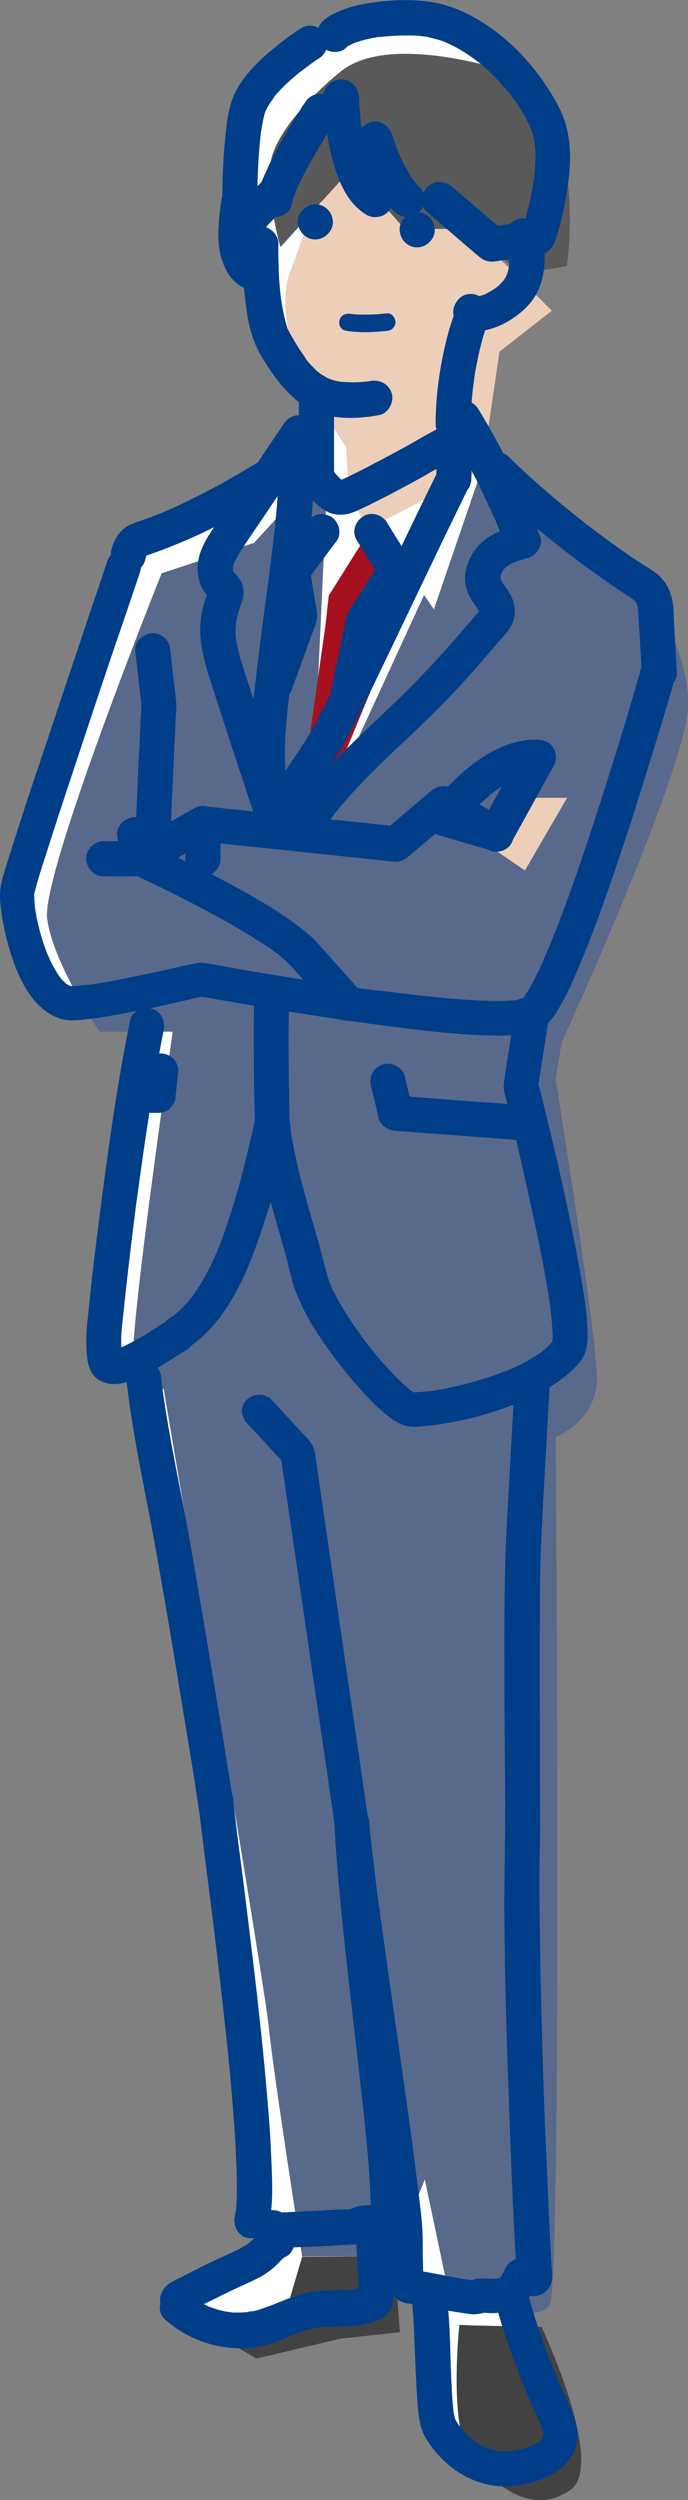 <svg version="1.1" id="_レイヤー_7" xmlns="http://www.w3.org/2000/svg" x="0" y="0" viewBox="0 0 235 853" xml:space="preserve"><rect x="0" y="0" width="235" height="853" fill="#808080" stroke="none"/><style>.st0{fill:#fff}.st1{fill:#edceb9}.st6{fill:#003e89}</style><path class="st0" d="M181.7 345.7S226.2 249.3 225 229c-1.1-20.3-13.1-34.7-13.1-34.7L178.4 168l-23.8-17.7 5.9-40.3 17.9-14L153 70.7l14.9 12.7 15.7-2.6s7.6-49.5-19.1-66c0 0-41.9-14.5-58.7 0 0 0-23.4 18.5-23.7 32.8-.3 14.2 3.6 26.7 3.6 26.7l14.5-15.9-5.9 9.8s-2 6.2-5.4 15.3c-3.5 9.1-.7 28.9 9.3 44l10 15.1 1.2 18.9-4.1-4.5-4.8 29.7 9.4-5.2-7.4 11.8-1.2 9.9-2.5 17.5 3.4-73.1-25.3 27.7-31.6 10.4S4.2 288.1 6.2 303.5c2 15.4 17.9 38.6 17.9 38.6h25S34.2 444.6 35.6 455.2C37 465.8 46 464 46 464s33.8 198.1 35.9 217.7S93.2 760 93.2 760l-4.4 14.9-28 10 16.8 9.9 28.7-6.8 20.3-2.2-2-26 10.5-26.1 8.7 41.3s29.8 8.9 34 1.5 2-296.1 2-296.1 14-5.5 14.1-19.8-14.1-102.2-14.1-102.2l1.9-12.7zm-84.2-71.5v-2.1l32.1-77.7-6-11.7 4.5.5 6.8 9.9-37.4 81.1z"/><path class="st0" d="M151.4 783.5l-4.5-.2s-4 37.3 4.6 46.2 20.2 19 33.2 10.2c12.5-8.4-9.7-55.7-9.7-55.7l-23.6-.5z"/><path class="st1" d="M125.5 43.1l-21.2 35s-2 6.2-5.4 15.3c-3.5 9.1-.7 28.9 9.3 44l10 15.1 1.4 22.2s4.6 6.1 7.5 5.1 37.6-19.5 37.6-19.5l5.9-40.3 17.9-14-63-62.9z"/><path d="M174.6 24.8s-41.9-14.5-58.7 0c0 0-23.4 18.5-23.7 32.8-.3 14.2 3.6 26.7 3.6 26.7L120 57.6l18.2 20.5H160l17.9 15.3 15.7-2.6s7.7-49.5-19-66z" fill="#595959"/><path d="M112.1 157.5l-25.3 27.7-31.6 10.4S14.1 298 16.1 313.4C18.1 328.8 34 352 34 352h25S44.1 454.5 45.5 465.1s10.4 8.8 10.4 8.8S89.7 672 91.8 691.6s11.4 78.3 11.4 78.3l31.4-.2 10.5-26.1 8.7 41.3s29.8 8.9 34 1.5 2-296.1 2-296.1 14-5.5 14.1-19.8-14.1-102.2-14.1-102.2l2-12.6s44.4-96.4 43.3-116.7-13.1-34.7-13.1-34.7L188.3 178l-23.8-17.7-57 123.8.6-40.6 4-86z" fill="#58698c"/><path class="st0" d="M115.1 166.8l11.9 13 37.5-19.5-16.3 47.6-10.1-14.8-18.1-1.9-9.7 5.4z"/><path fill="#a5111f" d="M127 179.8l12.6 24.5-35.8 86.7 2.3-42 5.1-35.9 1.1-9.9z"/><path class="st1" d="M180.1 272.2l-16.3 14.2 15.5 10.6 14.4-24.8h-5.4"/><path d="M103.2 770l31.4-.3 2 26-20.3 2.2-28.7 6.8-16.8-9.8 28-10zm53.7 23.2s-4 37.3 4.6 46.2 20.2 19 33.2 10.2c12.5-8.4-9.7-55.7-9.7-55.7l-23.6-.5" fill="#424242"/><path class="st6" d="M150.8 145.7c-4.3 2-8.4 4.6-12.6 6.9s-8.6 4.6-13 6.9c-2.1 1.1-4.3 2.2-6.4 3.2-.5.2-1 .5-1.5.7-.3.1-.6.3-.8.4-.6.3-.5.2.2-.1-.3.1-.6.2-.8.2.9-.1 1.1-.1.5-.1 1 .2 1.2.2.6.1-.5-.1-.4-.1.1.1 1 .5-.4-.3-.5-.4-.5-.4-.4-.3.3.3-.2-.2-.4-.3-.6-.5l-1.1-1.1c-.1-.2-1.2-1.2-.5-.6.3.4.3.4 0 0-.2-.3-.4-.5-.6-.8-.4-.5-.8-1-1.1-1.6-.8-1-1.5-2.1-2.3-3.1-1-1.3-2-2.3-3.6-2.8-1.4-.4-3.3-.2-4.6.6-2.5 1.6-4.1 5.5-2.1 8.2 1.2 1.7 2.5 3.4 3.7 5s2.4 3.4 4 4.8c1.7 1.5 3.7 2.9 6 3.4 3.1.6 5.7-.1 8.4-1.4 7.5-3.5 14.8-7.4 22-11.4 4.1-2.3 8.1-4.8 12.4-6.8 2.9-1.3 3.8-5.6 2.1-8.2-1.9-2.7-5.1-3.4-8.2-1.9z"/><path class="st6" d="M148.6 150.4c.4 4.3.6 8.6.4 13-.1 3.1 2.8 6.1 6 6 3.4-.1 5.9-2.6 6-6 .2-4.3 0-8.7-.4-13-.2-1.6-.6-3-1.8-4.2-1-1-2.7-1.8-4.2-1.8s-3.1.6-4.2 1.8c-1.1 1-2 2.6-1.8 4.2zm-50.3 1.4c-.6 3-1.1 6-1.6 8.9-.2.8-.3 1.6-.1 2.4 0 .8.3 1.5.7 2.2.7 1.2 2.1 2.4 3.6 2.8 1.5.4 3.2.3 4.6-.6 1.2-.8 2.5-2.1 2.8-3.6.6-3 1.1-6 1.6-8.9.2-.8.3-1.6.1-2.4 0-.8-.3-1.5-.7-2.2-.7-1.2-2.1-2.4-3.6-2.8-1.5-.4-3.2-.3-4.6.6-1.3.9-2.6 2.1-2.8 3.6z"/><path class="st6" d="M152.8 145.8c4 6.6 7.7 13.4 11.1 20.3 1.7 3.5 3.3 7 4.9 10.5.2.4.4.9.6 1.3.5 1.2-.4-1 .1.3.4.9.7 1.7 1.1 2.6.8 1.9 1.5 3.8 2.2 5.6l4.2-7.4c-4.8 1.5-9.9 3.2-13.5 7.1s-5.7 9.7-4.1 15c.7 2.3 2 4.1 3.3 6 .5.7.8 1.6 1.4 2.2-.1-.1-.4-1.4-.2-.5 0 .1.1.5.1.6 0 0-.2-1.4-.1-.8s.5-1.4.1-.4c.8-1.8-.7 1 .3-.4-.3.5-.8.9-1.2 1.4-.8 1-1.7 1.9-2.5 2.9-1.7 1.9-3.3 3.9-5 5.8-6.3 7.2-12.8 14.1-19.7 20.8-6.4 6.2-13 12.2-19.3 18.6-7.3 7.4-14 15.4-19.4 24.3l10.9 4.6c.2-.8.5-1.5.7-2.2.9-3-1.1-6.7-4.2-7.4-3.3-.7-6.3 1-7.4 4.2-.2.8-.5 1.5-.7 2.2-.9 2.8.8 5.9 3.5 7s5.9.1 7.5-2.5c1.1-1.9 2.3-3.7 3.6-5.5.6-.9 1.2-1.7 1.9-2.6.3-.4.7-.9 1-1.3-.1.1-.8 1-.2.2.2-.2.4-.4.5-.7 2.7-3.4 5.6-6.6 8.6-9.8 6-6.4 12.5-12.3 18.9-18.4 6.7-6.4 13.2-12.9 19.3-19.8l9.9-11.4c1.9-2.2 4-4.4 4.6-7.3s0-6-1.6-8.6c-.5-.9-1.1-1.7-1.7-2.5-.3-.4-.6-.9-.9-1.4-.1-.2-.2-.4-.4-.6-.4-.7.1.2.2.5 0-.2-.2-.5-.2-.7 0-.1-.3-1.3-.1-.3.2 1.2.1-.9.1-1 .1.1-.3 1.5-.1.5.1-.3.1-.6.2-.9.1-.2.2-.4.2-.5-.1 1.1-.4.9-.1.2.1-.2.9-1.3.9-1.4 0 .1-1 1.1-.3.4.2-.2.4-.4.6-.7.1-.1.3-.2.4-.4 1-1-1 .7.1-.1.5-.3.9-.6 1.4-.9.5-.3 1.1-.6 1.7-.8.6-.3-.4.2-.5.2.3 0 .9-.3 1.2-.4 1.2-.4 2.4-.8 3.6-1.1 2.9-.9 5.4-4.3 4.2-7.4-5.7-15.1-12.7-29.7-21.1-43.4-1.6-2.7-5.4-3.9-8.2-2.1s-4.2 5.4-2.4 8.3z"/><path class="st6" d="M149.8 160.3c-7.7 15.6-15.2 31.3-22.7 47-3.8 8-7.6 16-11.5 23.9s-7.4 15.6-12.1 22.8c-5.1 7.9-10.8 15.4-14.8 23.9-1.3 2.8-.9 6.6 2.1 8.2 2.7 1.4 6.8.9 8.2-2.1 3.6-7.6 8.4-14.4 13.1-21.3 4.7-7 8.6-14.8 12.4-22.6 7.8-16 15.4-32.1 23.1-48.1 4.1-8.6 8.3-17.2 12.5-25.8 1.4-2.8.9-6.6-2.1-8.2-2.7-1.3-6.7-.7-8.2 2.3z"/><path class="st6" d="M95.2 162.2c-.3 8.2-1.1 16.5-2.1 24.6-.3 2.1-.5 4.2-.8 6.3-.1.5-.1 1-.2 1.5 0 .2-.1.5-.1.7 0-.1.1-1.1.1-.4-.1 1.1-.3 2.1-.4 3.2-.6 4.1-1.1 8.3-1.7 12.4-1.1 8.4-2.1 16.7-3.1 25.1-.8 7-1.6 14-1.7 21.1-.1 8.7.9 17.5 3 25.9.7 3 4.4 5.1 7.4 4.2 3.2-1 5-4.1 4.2-7.4-.5-1.9-.9-3.8-1.2-5.7-.2-.9-.3-1.8-.4-2.7-.1-.4-.1-.9-.2-1.3-.1-.7.1.5.1.5 0-.3-.1-.6-.1-.9-.4-3.5-.6-7.1-.7-10.6-.1-6.9.6-13.8 1.4-20.7.9-7.9 1.8-15.8 2.9-23.7.2-1.2-.1.8.1-.4.1-.5.1-1 .2-1.5.1-1.1.3-2.1.4-3.2.3-2 .6-4.1.8-6.1l1.8-13.2c1.2-9.2 2.1-18.5 2.5-27.8.1-3.1-2.8-6.1-6-6-3.6.3-6 2.8-6.2 6.1zm-8 178.3c-.5 2.4-.5 5-.5 7.5-.1 3.8 0 7.6 0 11.4 0 7.1.1 14.3.3 21.4v2.3l.1-1.1c-.1.3-.1.6-.2 1-.4 1.9-.8 3.8-1.3 5.7-1.2 5.2-2.5 10.4-3.9 15.6-1.9 6.9-4.1 13.7-6.6 20.4-.2.5-.4 1.1-.7 1.6-.1.3-.2.6-.3.8-.6 1.5.4-1 0 0-.6 1.4-1.2 2.7-1.8 4-1.3 2.7-2.7 5.3-4.3 7.8-.8 1.3-1.7 2.6-2.6 3.8-.2.3-1 1.2.1-.2-.2.2-.4.5-.6.8-.5.6-1 1.2-1.5 1.7-1 1.1-2.1 2.2-3.2 3.1-.2.2-.5.4-.7.6-1.2 1 .8-.6 0 0l-1.8 1.2c-2.6 1.7-3.9 5.4-2.2 8.2 1.7 2.6 5.4 3.9 8.2 2.1 9.7-6.2 16.1-16.6 20.6-27 3.1-7.3 5.6-14.8 7.9-22.3 1.4-4.6 2.6-9.2 3.7-13.9.8-3.2 1.5-6.5 2.2-9.7.4-1.7.9-3.4.8-5.1l-.3-19.2c0-4.5-.1-9 0-13.4 0-1.7 0-3.3.1-5 0-.6 0-1.1.1-1.7 0-.2 0-.4.1-.6 0-.6-.4 2.1-.1 1.1.6-3-.9-6.6-4.2-7.4-3.1-.3-6.7 1.3-7.4 4.5z"/><path class="st6" d="M97 144.5c-5.5 8.1-10.9 16.2-16.4 24.3l-8.1 12c-2.7 4-5.2 8.6-5 13.6.1 2.5.7 5.2 2.2 7.3.6.8 1.5 2.3 2.4 2.8-.6-.4-1-1.8-1-2.4 0-.1.3-1.1.1-.5s-.5 1.3-.7 1.9c-1.7 4.4-2.4 9.3-2 14 .4 5 1.8 9.7 3.3 14.5s3 9.3 4.5 13.9c3.3 10.4 6.8 20.7 10.2 31 1 3 4.2 5.2 7.4 4.2 2.9-1 5.2-4.2 4.2-7.4-3-9-6-18-8.9-27-1.5-4.6-2.9-9.1-4.4-13.6-1.4-4.3-2.9-8.6-3.8-13-.1-.5-.2-1.1-.3-1.6 0-.1-.2-.6-.1-.7-.2.3.1 1.1 0 .2-.1-1.1-.2-2.3-.1-3.4 0-.5 0-1.1.1-1.6 0-.2 0-.4.1-.7s.1-1.2 0-.3v-.1c.1-.3.1-.6.2-.9.1-.6.3-1.2.4-1.8.7-2.4 1.9-4.6 1.9-7.1 0-2.2-.9-4.1-2.2-5.7l-.9-.9c-.2-.2-.3-.4-.5-.5-.5-.4.5.9.3.4-.5-1.4.2 1-.1 0-.1-.3-.3-1.6-.2-.6s0-.4 0-.7v-.6c0-.7-.3 1.4-.1.3.1-.5.2-.9.3-1.4.1-.2.1-.4.2-.6.4-1.2 0 .2-.1.2 0 0 1.5-2.6 1.6-2.9 2.5-3.9 5.1-7.7 7.7-11.5 6-8.9 12-17.9 18-26.8 1.8-2.6.6-6.7-2.1-8.2-3-1.8-6.3-.8-8.1 1.9zm68.1 19.4c9.1 8.8 18.7 17 28.7 24.7 4.8 3.7 9.8 7.3 14.8 10.8 2.5 1.7 5 3.3 7.5 5 0 0 .6.4.7.5l-.6-.4c.2.2.4.3.6.5l.6.6c.9.9-.4-.8-.1-.1l.1.2c.3.6.3.5-.1-.3 0 .2.2.5.3.8l.3 1.2c.3 1.2-.1-1.3 0 .1.5 7.3.9 14.6 1.3 21.9.2 3.1 2.6 6.1 6 6 3.1-.1 6.2-2.6 6-6-.4-6.8-.8-13.5-1.1-20.3-.2-4.2-.9-7.9-3.6-11.2-2-2.5-5-4.1-7.7-5.8-5.2-3.4-10.3-7.1-15.3-10.8-1.2-.9-2.3-1.8-3.5-2.6 1.2.9-.1 0-.2-.2-.2-.2-.5-.4-.7-.6-.7-.6-1.4-1.1-2.2-1.7-2.4-2-4.9-4-7.3-6-5.4-4.6-10.8-9.4-15.9-14.4-2.2-2.2-6.2-2.4-8.5 0s-2.5 5.8-.1 8.1z"/><path class="st6" d="M90.9 156c-6.3 3.9-12.7 7.7-19.2 11.1-3.6 1.9-7.2 3.7-10.9 5.4-.9.4-1.9.9-2.8 1.3-.4.2-.8.4-1.2.5-1 .4 0 0 .2-.1-.2.2-.6.2-.8.4-2 .8-4 1.6-6 2.3-2.3.9-5 1.5-7.1 2.9-2.8 1.9-4.3 4.7-5.1 8-.7 3 1 6.6 4.2 7.4s6.6-.9 7.4-4.2l.3-1.2s.2-.7.3-.8c.1 0-.5 1.1-.2.5.3-.6-.4.4-.4.4.2-.2.6-.4-.1 0-1.1.7 1.5-.6.2-.2-.9.3.3-.1.5-.2.5-.2.9-.3 1.4-.5 1-.4 2-.7 3.1-1.1 4.2-1.6 8.3-3.3 12.3-5.1 6.8-3.1 13.5-6.7 20-10.5 3.4-2 6.7-4 10-6 2.7-1.6 3.9-5.4 2.1-8.2s-5.4-3.9-8.2-2.1zM44.4 348.2c-4.5 22.3-7.6 44.9-10.5 67.5-1.3 10.3-2.6 20.6-3.6 31-.4 3.8-.9 7.6-.8 11.4 0 2.5.1 5.3.8 7.8 1.1 3.9 4 6 7.9 6.3 2.4.2 4.9-.5 7.2-1.4 2.7-1.1 5.4-2.4 7.9-3.8 3.6-2 6.9-4.4 10.4-6.4 2.7-1.6 3.9-5.5 2.1-8.2s-5.3-3.9-8.2-2.1-5.6 3.6-8.4 5.3c-2 1.2-4 2.3-6 3.3-.4.2-.9.4-1.4.6-.7.3 1.5-.6.6-.2-.2.1-.5.2-.7.3-.9.4-1.9.7-2.9.9-.1 0-.3 0-.4.1-.9.2 1.7-.1.8-.1h-1.1c1.8-.1 1.6.3 1 .1s-.6-.4.9.4c-.7-.4 1.3 1.2.8.6.7.7.9 1 1.1 1.9-.1-.4-.3-.8-.3-1.2-.1-.2-.1-.5-.1-.8.4 2 .1 1 .1.5-.1-1.1-.2-2.3-.2-3.4-.1-3.6.4-7.3.8-10.9 1-9.9 2.2-19.8 3.4-29.7.4-2.9.7-5.7 1.1-8.5 0-.2.1-.5.1-.7-.2 1.9-.1.5 0 .1.1-.7.2-1.5.3-2.2.2-1.5.4-2.9.6-4.4.8-5.8 1.6-11.5 2.5-17.3 1.7-11.2 3.5-22.4 5.7-33.5.6-3.1-.9-6.6-4.2-7.4-2.9-.7-6.6.8-7.3 4.1z"/><path class="st6" d="M43.1 470.3c2 17.6 5.7 34.9 9 52.3 1.4 7.5 2.7 15 4 22.5 1.8 10.3 3.5 20.7 5.2 31 1.5 9.3 3.1 18.7 4.6 28 .8 4.6 1.3 9.3 2.2 13.9v.2c.5 3.1 4.5 5.1 7.4 4.2 3.4-1.1 4.7-4 4.2-7.4-.6-3.8-1.2-7.6-1.8-11.3-1.4-8.9-2.9-17.9-4.4-26.8-1.7-10.3-3.4-20.7-5.2-31-1.4-8.1-2.7-16.2-4.2-24.3-2.8-15.2-6.1-30.3-8.3-45.6 0-.2-.1-.5-.1-.7-.1-.9.1 1 0 .1-.1-.5-.1-1-.2-1.5-.2-1.2-.3-2.4-.4-3.6-.2-1.6-.5-3-1.8-4.2-1-1-2.7-1.8-4.2-1.8-3 .2-6.4 2.7-6 6zm41.2 15.2c4.4 4.7 8.7 9.4 13.1 14.1l-1.5-2.6 4.5 30.6c2.9 19.5 5.7 39.1 8.6 58.6l5.4 36.9c.1.7-.1 1.5-.1-.7.1 2.4.5 4.9.8 7.3.7 5.9 1.4 11.8 2.2 17.6 1.9 14.3 3.9 28.7 5.9 43 1.9 13.8 3.9 27.7 5.8 41.5.1.8.2 1.5.3 2.3.1.4.1.8.1 1.1-.2-1.8-.1-.5 0-.1.2 1.6.4 3.1.6 4.7.4 2.7.7 5.3 1 8 .3 2.4.6 4.8.9 7.1.5 4.4.5 8.9.6 13.3s.1 9 1.2 13.3c.7 2.8 3.1 4.1 5.8 4.4 1.4.2-1.5-.2-.2 0 .6.1 1.3.2 1.9.3 1.5.2 3 .5 4.4.8 3.2.6 6.3 1.2 9.5 1.7 1.3.2 2.6.4 4 .6.9.1 1.8.3 2.6.3s1.8-.1 2.7-.3c.4-.1 2-.5.4-.3-1.5.2 0 .1.5.1.6 0 1.2 0 1.9.1 1.9 0 3.8-.1 5.7-.4 2.2-.3 4.4-1.2 6-2.8 1-1 1.9-2.3 2.7-3.5.4-.6.8-1.2 1.1-1.8.2-.5.5-1.1.7-1.7.1-.2.1-.3.2-.5.2-.6.1-.3-.4.9l-2.1 2.2c-.7.5-1.7.5-2.5.5h-1.1c.1 0 .2.1.3.1.6.2-1-.4-.8-.4.7.5 2.1 1 2.8 1.2 2.9 1 6.2.1 7.9-2.7 1.5-2.5.7-5.9.6-8.7-.3-5.3-.6-10.6-.8-15.8-.6-13.4-1.2-26.8-1.7-40.1-.5-14.4-.9-28.8-1.2-43.2-.2-12.2-.4-24.3-.3-36.5.1-5.5.2-10.9.2-16.3-.1-10-.1-19.9-.1-29.8 0-11.9-.1-23.8 0-35.8 0-8 0-16 .3-23.9.4-10.6 1-21.2 1.6-31.8.5-8.8 1-17.7 1.5-26.5 0-.5.1-1 .1-1.5.2-3.1-2.9-6.1-6-6-3.4.1-5.8 2.6-6 6-1 17.4-2 34.7-2.9 52.1-.9 18.2-.7 36.3-.7 54.5 0 16.7.4 33.3.2 50-.1 9.4-.3 18.7-.2 28.1.1 13.4.4 26.8.8 40.2.8 25.3 1.7 50.7 3.1 76 .1 1.1.1 2.1.2 3.2 0 .5.1 1 .1 1.5v.7c.1 1.4-.7.1.7-2.1l2.1-2.2s4.6-.4 3.9-.6c-.2 0-.7-.3.3.2 1.1.5.1 0-.2-.1-.9-.4-1.9-.9-2.9-1.2-1.6-.4-3.2-.3-4.7.3-2.2.9-3.1 2.7-3.9 4.8.4-1 0-.2-.1 0l-.6.9c-.6.9.4-.4-.4.5.2-.3-.5.6-.5.6 0-.1 1.4-.9.6-.5l.2-.1c1.1-.4.1 0-.1 0-.4.1-.7.2-1.1.2-.6.2.8-.1.8-.1-.2 0-.5 0-.7.1-.9.1-1.7.1-2.6 0-1.1 0-2.3-.1-3.4 0-.6 0-1.5 0-2 .4-.6.4.7.2 0 .1h-.8c-.3 0-.6-.1-1-.1.2 0 1.7.2.5.1-3.4-.5-6.7-1.1-10-1.8-3.7-.7-7.4-1.4-11.2-1.8l5.8 4.4c-.1-.5-.2-.9-.3-1.3-.1-.3-.1-.6-.2-.9 0-.1-.1-.9 0-.2s-.1-.7-.1-.9c-.1-.7-.1-1.4-.1-2.1-.1-2.5-.1-5-.1-7.5 0-4.2-.3-8.3-.8-12.4-.7-5.9-1.5-11.8-2.2-17.7-2-15.3-4.2-30.5-6.4-45.8-1.1-7.8-2.2-15.7-3.3-23.5-.5-3.8-1.1-7.6-1.6-11.4-.1-.4-.1-.8-.2-1.2.2 1.7 0 .2 0-.2-.1-.9-.2-1.9-.4-2.8-.2-1.8-.5-3.5-.7-5.3-1.1-8.6-1.9-17.2-3.2-25.8l-2.4-16.6-4.2-28.8-4.8-33-4.2-28.8-2.4-16.7c-.3-1.9-1.1-3.3-2.4-4.8-3.3-3.5-6.6-7.1-9.9-10.7-.8-.9-1.7-1.8-2.5-2.7-2.1-2.3-6.3-2.3-8.5 0-2.2 1.9-2.3 5.4 0 7.9z"/><path class="st6" d="M89 755.8c-1.7 2.1-2.4 4.3-1.4 6.9.8 1.9 2.4 3.4 4.4 4 1.6.5 3.4.3 5.1.2 3.2-.1 6.4-.3 9.7-.4s6.6-.3 9.9-.5c2.7-.1 5.5-.4 8.2-.3l-5.8-7.6c1.9-1.5 3.8-2.9 5.8-4.4h-.6c-.8 0 1.8.4.9.1h-.2c1.3.4 2.3 1.2 3.1 2.4l.8 3-1.4 2.4c-.2 1.4-.9 2.3-2 2.6-1 .4-.8.3-.6.2.1 0 .2 0 .4-.1-.1 0-1.9.2-.9.1.3 0 .5 0 .8-.1 1-.1 2-.1 3-.1 2.4-.1 5.2 0 7.3-1.3 2.3-1.4 3-3.6 3.1-6.1 0-.6 0-1.3.1-1.9 0-1.5 0-3-.1-4.5-.3-8.6-1.1-17.2-2-25.8-1.1-11.2-2.4-22.3-3.7-33.4-1.3-11.7-2.7-23.4-3.9-35.1-1.1-10.3-2.1-20.6-2.6-30.9-.1-1.1-.1-2.2-.2-3.3-.1-3.1-2.6-6.1-6-6-3.1.1-6.1 2.6-6 6 .5 10.5 1.5 21 2.5 31.4 1.2 12.1 2.6 24.3 4 36.4 1.3 11.7 2.7 23.3 3.9 35 .9 8.8 1.8 17.7 2 26.6 0 1.5.1 3 0 4.5v1.7c.2-2.7 1.4-4.4 3.4-5.1 1.7-.7-1 0 .6-.2 1.4-.2-.3 0-.7 0-2 .1-4 .1-6 .3-2.5.3-4.7.9-6 3.3-2.1 3.6-.1 8.3 3.9 9.4 1 .3 2.1.5 3.2.4 2.8-.3 4.9-1.7 5.8-4.4 1.2-3.9-2.1-7.4-5.8-7.6-2.2-.1-4.5.2-6.7.2-2.8.1-5.6.2-8.4.4s-5.5.2-8.3.4c-1.3.1-2.7.1-4 .2-.6 0-1.1 0-1.7.1h-1c-2.4.1 1.9-.5 3.4 2.3l.8 3v-.2l-1.8 4.2.1-.2c1-1.3 1.8-2.5 1.8-4.2 0-1.5-.6-3.2-1.8-4.2-2.1-1.8-6.3-2.4-8.4.2z"/><path class="st6" d="M67.6 613.9c.6 6.1 1.5 12.2 2.2 18.3 1.3 10.4 2.7 20.8 3.9 31.2 1.5 12.1 2.8 24.1 4.1 36.2 1.1 11.1 2.1 22.3 2.7 33.4.2 4.4.4 8.8.4 13.3 0 1.8 0 3.5-.1 5.3 0 .8-.1 1.5-.2 2.3 0 .3-.1.7-.1 1 0 .2 0 .3-.1.5-.1.8.3-1.9.1-1-.1.6-.2 1.1-.3 1.7-.7 3 .9 6.6 4.2 7.4 3 .7 6.6-.9 7.4-4.2 1.6-7.2 1.2-14.9.9-22.2-.4-10.9-1.4-21.7-2.4-32.6-1.2-12.2-2.5-24.3-4-36.5-1.3-10.8-2.6-21.6-4-32.4-.9-6.8-1.8-13.6-2.5-20.4-.1-.4-.1-.9-.1-1.3-.2-1.6-.6-3-1.8-4.2-1-1-2.7-1.8-4.2-1.8-3.1.2-6.4 2.7-6.1 6zm53.9 147.2c.3 6.7.7 13.4 1 20.1 0 .6-.1 1.7.1 2.3-.4-1.1 2.9-3.9 1.8-3.2-.7.4 1.6-.5.2-.1-.7.2-1.4.4-2.2.6-.3.1-.6.1-.9.2-.3 0-.6.1-.9.1.8-.1.9-.1.2 0-3 .2-6.1.3-9.1.4-3.5.2-6.9.6-10.3 1.7-2.9.9-5.8 2.2-8.6 3.3l-4.2 1.5c-.7.2-1.3.4-2 .5-.4.1-1.6.1-1.9.3l.8-.1c-.3 0-.5.1-.8.1-.3 0-.5 0-.8.1-.6 0-1.3.1-1.9.1h-1.9c-.3 0-.7 0-1-.1h-.6c-.7-.1-.5 0 .4.1-.5-.3-1.5-.2-2.1-.4-.7-.2-1.4-.3-2.1-.5-.8-.2-1.5-.5-2.2-.7-.2-.1-.5-.2-.7-.3-.6-.2-.5-.2.3.2-.2-.1-.5-.2-.7-.3-1.3-.6-2.6-1.3-3.8-2.1-.4-.3-1.7-.9-1.9-1.3.2.5.8.7.3.2-.4-.3-.8-.7-1.2-1-2.3-2.1-6.2-2.5-8.5 0-2.1 2.3-2.5 6.2 0 8.5 10.1 9 24.3 12.3 37.2 8 3.1-1.1 6.1-2.5 9.2-3.6 1.5-.6 3.1-1 4.7-1.4.4-.1.9-.2 1.3-.2.4-.1 1-.3-.2 0 .9-.3 2-.2 2.9-.2 3.4-.2 6.8-.1 10.2-.5 4.7-.6 10.6-1.5 12.3-6.7.7-2.1.4-4.3.3-6.4s-.2-4.2-.3-6.4c-.2-4.1-.4-8.2-.6-12.2-.2-3.1-2.6-6.1-6-6-2.9-.5-6 2-5.8 5.4z"/><path class="st6" d="M91.6 759.7c-1.8.8-3.2 2.2-4.6 3.7-.5.6-1.1 1.1-1.7 1.7-.2.2-.3.3-.5.4.6-.4.7-.5.4-.3-.4.2-.7.5-1.1.7-3.2 2-6.7 3.4-10.1 5s-7 3.4-10.5 5.2c-1.7.9-3.5 1.7-5.2 2.7-3.7 2.1-5.1 7.2-1.8 10.4 1.7 1.7 5.1 2.5 7.2.9l.1-.1c1.3-.9 2.3-2 2.7-3.6.4-1.4.2-3.3-.6-4.6-1.6-2.5-5.5-4.1-8.2-2.2l-.1.1 7.2.9-.1-.1 1.5 2.6v-.2 3.2c-2.4 2.5-3.1 3.4-1.8 2.7.2-.1.4-.2.7-.3.4-.2.7-.4 1.1-.6l2.4-1.2c1.5-.8 3.1-1.6 4.6-2.3 3.1-1.6 6.3-3.1 9.5-4.6 2.8-1.3 5.8-2.5 8.4-4.3 1.6-1.1 3-2.3 4.3-3.7.4-.5.9-.9 1.4-1.4l.4-.4c.3-.3.2-.2-.5.4 0 0 .9-.5 1-.5 2.8-1.4 3.8-5.6 2.1-8.2-1.8-2.8-5.1-3.5-8.2-2zM58.3 283.6c.5-12.8 1.1-25.7 1.7-38.5.1-1.7.3-3.4.2-5.1-.2-3-.7-6-1-9s-.7-6-1-9c-.2-1.6-.6-3-1.8-4.2-1-1-2.7-1.8-4.2-1.8-2.9.1-6.3 2.6-6 6 .7 5.9 1.3 11.8 2 17.6.2 1.5 0 3-.1 4.4-.2 4.9-.4 9.8-.7 14.7-.4 8.3-.7 16.5-1.1 24.8-.1 3.1 2.8 6.1 6 6 3.3-.1 5.8-2.6 6-5.9zm110.9 502c3.3 12.2 7.7 24 12.8 35.6.9 2.1 1.8 4.1 2.8 6.2.1.2.2.3.2.5l.1.2c.3.6.2.5-.2-.4 0 .4.4 1.2.5 1.6.1.3.1.6.2.9.3 1.2-.1-1.5-.1-.4v1.7c0-1.9.1-.7-.1 0-.4 1.4.7-1.2 0 0-.1.2-.2.5-.4.7-.3.5-.9.8.3-.4-.4.4-.7.8-1.1 1.2-.2.2-.4.3-.6.5 0 0 1.3-.9.5-.4-.4.3-.9.6-1.4.8s-1 .5-1.5.8c-1 .5 1.2-.4.4-.2-.4.1-.7.3-1.1.4-1.2.4-2.4.7-3.6 1-.6.1-1.1.2-1.7.3-.3 0-.6.1-.9.1-.5.1-.2 0 .7-.1-.2 0-.5.1-.8.1-.6.1-1.3.1-2 .1H171c-.2 0-1-.2-1.1-.1.1 0 1.5.3.4 0-.4-.1-.8-.1-1.1-.2-.7-.2-1.5-.4-2.2-.6-.4-.1-.7-.3-1.1-.4-1.2-.4 1 .5.2.1l-1.8-.9c-.5-.3-1.1-.6-1.6-1l-.9-.6c-.1-.1-.3-.2-.4-.3-.4-.3-.2-.1.5.4-.2-.5-1.1-.9-1.5-1.3-.5-.5-1-.9-1.4-1.4-.4-.4-.8-.9-1.2-1.3-.2-.2-.4-.6-.7-.8 1 .8.5.6.1.1-.7-1-1.4-2-1.9-3.1-.7-1.3.4 1.2.3.7-.1-.2-.2-.5-.2-.7-.1-.5-.3-1.1-.4-1.7-.1-.3-.1-.6-.1-.9-.1-.9.2 1.8.1.8 0-.2-.1-.5-.1-.7-.5-4-.6-7.9-.8-11.9-.4-9.6-.3-19.3-1.8-28.8-.2-1.4-1.6-2.9-2.8-3.6-1.3-.8-3.2-1.1-4.6-.6-3.4 1.1-4.7 4-4.2 7.4.2 1.5-.2-1.6 0-.3.1.4.1.8.1 1.2.1.9.2 1.9.2 2.8.2 2.1.3 4.2.4 6.3.2 4.8.4 9.5.6 14.3.2 4.3.4 8.6.8 12.8.4 4 1 7.4 3.3 10.8 3.5 5.4 8.5 10 14.3 12.7 3.4 1.5 6.9 2.5 10.7 2.7 3.2.2 6.5-.4 9.6-1.1 5.6-1.3 11.4-4.1 14.5-9.2 1.5-2.5 2.2-5.5 2-8.4-.3-3.4-1.5-6.2-2.9-9.3-1.1-2.5-2.3-5.1-3.4-7.6-.1-.3-.3-.6-.4-1-.2-.6-.2-.4.2.4-.1-.2-.2-.4-.3-.7-.3-.7-.6-1.4-.9-2-.6-1.5-1.2-3.1-1.9-4.7-2.8-7.3-5.3-14.7-7.3-22.3-.8-3-4.3-5.2-7.4-4.2s-4.5 4.1-3.7 7.4z"/><path class="st6" d="M36.6 191.6l-2.4 7.2c-2.1 6.1-4.2 12.3-6.2 18.4-2.7 8.1-5.5 16.2-8.2 24.4-2.8 8.5-5.7 17-8.5 25.4-2.4 7.1-4.7 14.3-7 21.5-1.3 4.2-2.7 8.3-3.8 12.6-.6 2.6-.6 5.2-.3 7.9.5 4.8 1.5 9.5 2.8 14.1 2.7 9.2 7.3 20.7 17.1 24.3 3.4 1.2 7.2.7 10.7.2 5-.6 9.9-1.5 14.9-2.5 7.8-1.5 15.6-3.3 23.3-5.1.4-.1.9-.2 1.3-.3h-3.2c3.8.7 7.6 1.4 11.3 2 9 1.6 18.1 3.1 27.1 4.5 11.4 1.8 22.8 3.4 34.2 4.8 9.5 1.1 19.1 2.2 28.7 2.3 3.7.1 7.3-.1 11-.6 2.8-.4 5.4-1.4 7.5-3.4s3.6-4.5 4.9-6.9c1.8-3.1 3.3-6.4 4.7-9.7 4.1-9.4 7.7-19 11.1-28.7 3.6-10.4 7.1-20.8 10.4-31.3 2.8-9 5.6-17.9 8.3-26.9 1.4-4.8 2.9-9.6 4.2-14.4.1-.2.1-.4.2-.6.9-3-1-6.6-4.2-7.4s-6.4 1-7.4 4.2c-.8 2.8-1.6 5.5-2.4 8.3-2 7-4.1 13.9-6.3 20.9-2.8 9.1-5.7 18.2-8.7 27.3-3.1 9.3-6.2 18.5-9.7 27.7-1.5 4.1-3.1 8.1-4.8 12.1-.2.5-.4.9-.6 1.4.9-2.2.2-.4-.1.2-.4.9-.8 1.7-1.1 2.6-.7 1.6-1.4 3.1-2.2 4.7-1.2 2.4-2.4 4.8-4 7-.1.2-.3.4-.4.6-.3.4-.9.9.7-.8-.1.1-.2.2-.2.3-.3.3-.5.6-.8.9-.1.1-.3.2-.4.4-.8.7 1.5-1 .7-.6-.1.1-.3.2-.4.2-.1 0-.1.1-.2.1-.7.4 1.1-.5 1.1-.5-.9.1-1.8.5-2.6.7-.3 0-.5.1-.8.1 0 0 2-.2 1.1-.1-.2 0-.3 0-.5.1-.6.1-1.3.1-2 .2-3.3.2-6.6.1-9.8 0-8.9-.4-17.9-1.3-26.7-2.4-2.4-.3-4.9-.6-7.4-.9-.6-.1-1.2-.2-1.8-.2 0 0 1.7.2.8.1h-.4c-.4 0-.7-.1-1-.1-1.3-.2-2.5-.4-3.8-.5-4.9-.7-9.8-1.4-14.8-2.2-8.4-1.3-16.9-2.7-25.3-4.1l-13.5-2.4c-.2 0-.4-.1-.7-.1-1.8-.3-3 0-4.6.3-3.5.8-7.1 1.6-10.6 2.4-5.2 1.1-10.3 2.2-15.5 3.2-2.5.5-5 .9-7.6 1.3-.5.1-1 .2-1.6.2-.3 0-1.4.2-.1 0s0 0-.3 0c-.9.1-1.9.2-2.8.3-.8.1-1.6.1-2.4.1h-.9c-1 0 1.6.3.8.1-.2-.1-.5-.1-.7-.2-.2-.1-.4-.1-.6-.2-.9-.3 1.3.7.7.3-.4-.2-.8-.5-1.2-.7-.1-.1-.6-.3-.6-.4 0 .1 1.3 1.1.6.4-.4-.4-.8-.7-1.2-1.1s-.7-.8-1-1.2c-.8-.9.8 1.1.3.4-.2-.3-.4-.5-.6-.8-.7-1-1.3-2-1.9-3.1-.6-1.1-1.2-2.3-1.7-3.5 0-.1-.1-.2-.2-.4-.3-.6.5 1.3.3.7-.1-.3-.2-.6-.4-.9-.2-.6-.5-1.2-.7-1.8-1.7-4.7-3-9.6-3.7-14.6-.2-1.2.1 1 .1.6 0-.2-.1-.5-.1-.7 0-.5-.1-.9-.1-1.4-.1-.8-.1-1.6-.1-2.5v-1c0-1.1-.4 1.8-.1.8.1-.2.1-.5.2-.7 1.2-4.8 2.8-9.5 4.3-14.2 2.6-8.2 5.3-16.4 8-24.5 3.1-9.4 6.2-18.7 9.3-28 2.8-8.4 5.6-16.7 8.5-25.1 1.8-5.2 3.5-10.4 5.3-15.6.2-.7.5-1.4.7-2.2 1-3-1.2-6.7-4.2-7.4-3.1-.8-6 .9-7.1 4.1z"/><path class="st6" d="M40.2 286.1c.7 2.7 1.3 5.5 2.1 8.2.8 3 2.6 3.7 4.9 4.8 6 2.8 11.9 5.7 17.7 8.7 8.1 4.1 16 8.5 23.7 13.4 1.8 1.1 3.5 2.3 5.2 3.5.3.2.6.5 1 .7.4.3 1.8 1.5.1.1.7.6 1.4 1.1 2 1.7 1.6 1.4 3 2.9 4.4 4.5 4.4 4.9 8.7 9.9 13.1 14.8 2.1 2.4 6.4 2.3 8.5 0 2.3-2.5 2.2-6 0-8.5-3.4-3.9-6.8-7.7-10.2-11.5-1.4-1.6-2.8-3.1-4.2-4.7-1.9-2.2-4.2-4-6.5-5.7-6.1-4.7-12.7-8.6-19.4-12.3s-13.4-7.2-20.3-10.5c-3.7-1.8-7.3-3.6-11.1-5.2l2.8 3.6c-.7-2.8-1.4-5.6-2.1-8.5-.8-3-4.3-5.1-7.4-4.2s-5.2 3.8-4.3 7.1zm138.3-30.6l-12.6 22.8c-.6 1.1-1.2 2.2-1.8 3.2l6.8-2.8c-5.9-1.7-11.9-3.5-17.9-5.2l3.6 8.8c.2-.3.8-1.1 0 0s-.1.2.1-.1c.2-.3.5-.6.7-.9 1.4-1.8 3-3.4 4.6-5.1 2.1-2.1 4.3-4.1 6.6-6 .6-.5-1.1.8-.5.4.1-.1.2-.2.4-.3.3-.2.7-.5 1-.7.7-.5 1.4-.9 2.1-1.4 1.4-.9 2.8-1.6 4.2-2.3.2-.1.4-.2.6-.2.7-.3-1.4.5-.4.2.4-.2.9-.3 1.3-.5.8-.3 1.6-.5 2.5-.7.4-.1.9-.2 1.3-.3 1.3-.2-1.5.1 0 0 .9-.1 1.8-.1 2.7 0 3.1.2 6.1-2.9 6-6-.1-3.4-2.6-5.8-6-6-7.5-.4-14.9 3-20.9 7.3-5 3.6-9.5 7.9-13.4 12.6-1.1 1.3-2.1 2.6-3.1 3.9-2.4 3.2.2 7.8 3.6 8.8 5.9 1.7 11.9 3.5 17.9 5.2 2.5.7 5.5-.5 6.8-2.8l12.6-22.8c.6-1.1 1.2-2.2 1.8-3.2 1.5-2.7.8-6.7-2.1-8.2s-6.9-.6-8.5 2.3z"/><path class="st6" d="M172.3 279.4c-5.9-3.5-11.9-6.9-17.9-10.4-2.5-1.4-5.2-.8-7.2.9-4.8 4-9.5 8-14.3 12.1l-2 1.7 4.2-1.8c-7.4-.8-14.9-1.6-22.3-2.3l-35.4-3.7c-2.7-.3-5.4-.6-8.2-.9-1.4-.1-3.3.8-4.2 1.8-1.1 1.2-1.7 2.6-1.7 4.2v12c0 3.1 2.7 6.1 6 6s6-2.6 6-6v-11.9l-6 6 11.1 1.2c8 .8 15.9 1.7 23.9 2.5l22.8 2.4 6.6.7c.5 0 .9.1 1.4.1 1.9.1 3.4-.9 4.8-2.1l15.4-13 .5-.4-7.2.9c5.9 3.5 11.9 6.9 17.9 10.4 2.7 1.6 6.7.7 8.2-2.1s.5-6.6-2.4-8.3zm3.7 64.8c-1.1 7.3-2.3 14.6-3.4 21.9-.1 1-.3 1.9-.4 2.9-.2 1.3-.2 2.5.1 3.8.5 1.8.9 3.6 1.4 5.5 1.9 7.7 3.8 15.5 5.5 23.3 2.2 9.9 4.4 19.7 6.3 29.7.9 4.5 1.6 9 2.3 13.5.1.5.1 1 .2 1.4 0 .3.2 1.3 0 0s0-.2 0 .1c.1.9.2 1.9.3 2.8.2 1.6.3 3.2.4 4.9.1 1.2.1 2.5 0 3.7 0 .2-.1.5-.1.7 0 .4.3-2 .2-1.2 0 .1 0 .2-.1.3 0 .2-.1.4-.1.6 0 .1-.1.1-.1.2-.2.8.5-1.2.5-1.1-.1.1-.1.2-.2.4-.3.5 1-1.2.4-.6-.2.3-.4.5-.6.8-.9 1-1.8 1.9-2.8 2.8-.2.2-.5.4-.7.6-1 .8 1-.7.2-.2-.6.5-1.2.9-1.9 1.3-1.2.8-2.5 1.6-3.8 2.3s-2.8 1.5-4.2 2.1c-.7.3-1.4.6-2 .9-.2.1-.4.2-.6.2-.1 0 1.3-.5.7-.3-.4.2-.9.4-1.4.5-3 1.2-6 2.2-9.1 3.1s-6 1.6-9.1 2.3c-1.4.3-2.8.6-4.2.8-.6.1-1.2.2-1.9.3-.3 0-.6.1-.9.1-.2 0-.3 0-.5.1-.9.1 1.4-.2.7-.1-2.1.2-4.2.4-6.3.5h-.5c.1 0 1.9.4 1.2.1-.1 0-.2-.1-.3-.1-.8-.1 1.4.7 1 .4-.6-.3-1.1-.6-1.7-1-.3-.2-1.5-1.1-.5-.3 1.1.8-.3-.2-.6-.5-.8-.7-1.6-1.4-2.4-2.2-1.9-1.8-3.7-3.7-5.4-5.6-2-2.2-3.9-4.5-5.8-6.9-.2-.3-.4-.6-.7-.9-.8-1 .7.9.1.1-.5-.6-1-1.3-1.4-1.9-.9-1.3-1.9-2.6-2.8-3.9-1.8-2.6-3.4-5.2-5-7.9l-2.1-3.9c-.3-.6-.6-1.2-.8-1.8-.1-.3-.3-.6-.4-.9-.4-.8.3.7.3.7-.1-.1-.2-.4-.2-.6-1.1-2.6-1.7-5.4-2.4-8.1-1-4-2.1-7.9-3.3-11.9-2.4-8.3-4.8-16.6-6.5-25-.4-1.9-.7-3.8-1.1-5.6-.1-.5-.2-1-.2-1.6 0-.2-.1-.4-.1-.6-.1-.8.1 1.2.1.4-.1-1-.2-1.9-.3-2.9-.1-1.6-.6-3-1.8-4.2-1-1-2.7-1.8-4.2-1.8-3 .1-6.3 2.6-6 6 1.4 15.3 6.3 30.1 10.4 44.9.9 3.2 1.6 6.5 2.5 9.7.7 2.6 1.8 5.1 2.9 7.5 2.2 4.9 5.1 9.5 8.2 13.9 3.4 4.9 7.1 9.6 11 14.1 2.9 3.3 6 6.6 9.4 9.4 3.1 2.6 6.1 4.7 10.3 4.6 4.8-.2 9.7-1 14.4-1.9 5.5-1.1 10.9-2.6 16.2-4.5 5.6-2 11.3-4.4 16.3-7.7 2.4-1.5 4.8-3.3 6.9-5.3 1.6-1.5 3.3-3.3 4.1-5.3 1-2.3 1.1-4.9 1.1-7.3-.1-7.2-1.5-14.5-2.7-21.6-1.6-8.9-3.4-17.6-5.3-26.4-1.8-8.1-3.6-16.1-5.6-24.1-1.1-4.4-2.1-8.9-3.3-13.3-.1-.2-.1-.4-.2-.6v3.2c1.1-7.3 2.3-14.5 3.4-21.8l.5-3.1c.3-1.6.3-3.1-.6-4.6-.7-1.2-2.1-2.4-3.6-2.8-2.8-.4-6.8 1.1-7.3 4.5z"/><path class="st6" d="M51.1 298.1l18.6-10.5c.9-.5 1.8-1 2.6-1.5 2.7-1.5 3.9-5.5 2.2-8.2s-5.3-3.8-8.2-2.1l-18.6 10.5c-.9.5-1.8 1-2.6 1.5-2.7 1.5-3.9 5.5-2.2 8.2s5.3 3.8 8.2 2.1z"/><path class="st6" d="M35.4 299H48c1.5 0 3.1-.7 4.2-1.8s1.8-2.7 1.8-4.2c-.2-3.2-2.6-6-6-6H35.4c-1.5 0-3.1.7-4.2 1.8s-1.8 2.7-1.8 4.2c.2 3.2 2.7 6 6 6zM82.8 83.4c-.1 7.9.4 15.8 1.6 23.6.8 5.3 2.3 10.3 5.1 14.9 3.8 6.3 8.2 12.5 14.5 16.6 7.4 4.8 17.2 4.7 25.6 3.1 3.1-.6 5.1-4.5 4.2-7.4-1.1-3.3-4.1-4.8-7.4-4.2-.5.1-.9.2-1.4.2-1.2.2.9-.1-.2 0-.9.1-1.9.2-2.8.2-1.6.1-3.2 0-4.8-.1-.7 0-1.4-.2-2-.2 0 0 1.3.2.7.1-.2 0-.4-.1-.5-.1l-1.2-.3c-.7-.2-1.3-.4-2-.7-.6-.2.7.3.6.3-.1-.1-.3-.1-.5-.2-.4-.2-.7-.4-1.1-.6-.6-.4-1.2-.7-1.8-1.1-.1-.1-.3-.2-.4-.3l.5.4c-.3-.3-.6-.5-1-.8-1.1-1-2.2-2.1-3.2-3.3-.5-.6-.9-1.2-1.4-1.8 0 0 .7 1 .4.4-.1-.2-.2-.3-.3-.5-.3-.4-.5-.7-.8-1.1-.9-1.3-1.8-2.7-2.6-4.1-.7-1.2-1.4-2.3-2-3.5l-.3-.6c-.2-.3.6 1.5.2.6-.2-.5-.4-1-.5-1.5-.7-2.3-1.2-4.6-1.6-6.9l-.3-1.8c0-.3-.2-1.4 0-.2s0-.1-.1-.4c-.1-1.2-.3-2.5-.4-3.7-.2-2.3-.4-4.6-.4-6.9-.1-2.7-.2-5.5-.1-8.2.1-3.1-2.8-6.1-6-6s-6.2 2.8-6.3 6.1zm71.9 25.1c-1.2 3.4-2.1 6.9-2.9 10.4-1.9 8.5-3 17.2-3 25.9 0 3.1 2.8 6.1 6 6s6-2.6 6-6c0-4.5.3-9 .9-13.5.2-1.5-.2 1.4 0-.1.1-.5.2-1.1.2-1.6.1-.9.3-1.8.4-2.7.3-1.7.7-3.4 1-5.2.8-3.4 1.6-6.8 2.8-10.1 1.1-2.9-1.2-6.7-4.2-7.4-3.2-.6-6.1 1.1-7.2 4.3z"/><path class="st6" d="M173.3 83.8c0-.1-.8-2-.4-1l.3.9c.1.5.3.9.4 1.4.1.3.1.6.2.9 0 .1 0 .3.1.4.2.7-.1-1.4-.1-.7.1 1.6.1 3.2.1 4.8 0 .8.2-1.2.1-.3 0 .2-.1.4-.1.6-.1.4-.2.9-.3 1.3s-.2.9-.4 1.3l-.3.9c-.2.8.2-.5.3-.6-.3.5-.6 1.1-.9 1.6-.2.2-.3.5-.5.7-.3.5.6-.7.5-.6-.1.1-.2.3-.4.4-.4.5-.9.9-1.3 1.4-.2.2-.4.4-.7.6-.1.1-.3.2-.4.4-.5.5 1.1-.8.5-.4-1 .7-2.1 1.4-3.2 2-.3.2-1.3.8-1.6.8.3.1 1.5-.6.5-.2l-.9.3c-.5.2-1.1.3-1.7.4-.2 0-.5 0-.7.1.3-.2 1.8-.1.8-.1h-.7c-.9.1 1.6.3.9.1-.9-.2 1.4.8.9.4.5.3 1.1 1 1.7 1.7-.9-1.3-2-2.3-3.6-2.8-1.4-.4-3.3-.2-4.6.6-2.5 1.6-4.1 5.5-2.1 8.2 1.3 1.7 2.7 2.9 4.8 3.4 1.9.4 3.6.2 5.5-.1 3-.6 6.1-2 8.6-3.6 3.2-2.1 6.2-4.7 8.2-8 2.4-4 3.4-9.2 3.2-13.8-.1-3.4-.8-6.6-2.2-9.7-.6-1.3-2.3-2.4-3.6-2.8-1.4-.4-3.3-.2-4.6.6s-2.4 2.1-2.8 3.6c-.6 1.9-.2 3.3.5 4.9zm-62.9-50.6c.1 3.9.6 7.8 1.2 11.7 1 6.7 2.6 13.5 5.7 19.6 1.8 3.5 4.4 6.7 7.9 8.8 2.7 1.6 6.7.7 8.2-2.2s.7-6.4-2.1-8.2c-.3-.2-.5-.3-.8-.5-.2-.1 1.3 1.1.4.3-.5-.4-1-.9-1.4-1.4-.1-.1-.4-.3-.4-.4 0-.1 1 1.4.5.7-.2-.3-.4-.5-.5-.8-.4-.6-.8-1.2-1.1-1.9s-.7-1.3-1-1.9c-.1-.2-.1-.3-.2-.5-.3-.6.6 1.4.3.7-.2-.4-.3-.8-.5-1.2-.6-1.5-1-3-1.4-4.5-.8-3-1.4-6-1.9-9-.1-.3-.1-.6-.1-1-.2-1.3.1 1.2.1.4-.1-.7-.2-1.3-.2-2l-.3-3.3c-.1-1.2-.2-2.3-.2-3.5-.1-3.1-2.7-6.1-6-6s-6.3 2.7-6.2 6.1z"/><path class="st6" d="M122.4 49.2c.9 3.2 2.1 6.2 3.4 9.2 2.2 5.1 5 10.1 9 13.9 2.3 2.2 6.2 2.4 8.5 0s2.4-6.2 0-8.5c-.4-.4-.9-.8-1.2-1.3-.2-.3-.5-.5-.7-.8-.7-.8 0 .2.3.4-.4-.3-.8-1.1-1.1-1.5-.4-.5-.7-1.1-1-1.6-1.3-2.2-2.4-4.4-3.4-6.7-.5-1.1.6 1.4.2.4-.1-.2-.2-.5-.3-.8-.2-.5-.4-.9-.6-1.4l-.9-2.4c-.2-.8-.5-1.5-.7-2.2-.9-3-4.3-5.2-7.4-4.2s-5 4.2-4.1 7.5z"/><path class="st6" d="M145.8 72.3c4.4 3.8 8.9 7.6 13.3 11.4 1.5 1.3 3 2.6 4.6 3.9 1.9 1.6 3.6 1.9 6.1 1.5.5-.1.9-.2 1.4-.2l5-.8c3-.5 6.1-1 9.1-1.5 2.1-.3 3.5-2.3 4.2-4.2 2.4-6.8 3.8-14 4.7-21.1.7-5.5.8-11.1-.4-16.6-.9-4.6-3.2-9-5.6-12.9-6-9.8-14.2-18.5-23.9-24.5-5-3.1-10.6-5.5-16.3-6.5-6.4-1.1-13-.9-19.4-.1-5 .6-9.8 1.6-14.4 3.9-1.5.7-3.1 1.7-4.2 2.9-2.1 2.4-2.5 6.2 0 8.5 2.2 2.1 6.3 2.5 8.5 0 .1-.2.3-.3.5-.5.6-.5-1.6 1.2-.8.7.1-.1.2-.2.4-.3.3-.2.7-.4 1.1-.6.5-.3 1-.5 1.4-.7.9-.4-1.8.7-.4.2.4-.1.7-.3 1.1-.4 1.7-.6 3.5-1 5.3-1.4.6-.1 1.1-.2 1.7-.3.3-.1.6-.1.9-.1-1.8.3-.9.1-.5.1 1.4-.2 2.7-.3 4.1-.4 3.2-.2 6.4-.3 9.5-.1.7 0 1.4.2 2 .2-2.1-.1.1 0 .6.1 1.3.2 2.5.6 3.8.9.6.2 1.3.4 1.9.6.3.1.6.2 1 .4.2.1 1.2.5.2.1s.1 0 .2.1c.3.1.6.3.9.4.6.3 1.2.6 1.9.9 2.4 1.3 4.6 2.7 6.8 4.3.3.2.6.4.8.6-1.4-.9-.4-.3-.1-.1l1.5 1.2 3 2.7c1.9 1.8 3.7 3.7 5.4 5.7.4.5.9 1 1.3 1.5.2.2.4.5.6.8-1.1-1.3-.5-.6-.2-.3.7 1 1.4 1.9 2.1 2.9 1.2 1.8 2.4 3.8 3.4 5.7.5.9.9 1.8 1.3 2.7.7 1.5-.5-1.3 0 0 .2.5.3.9.5 1.3.4 1.1.6 2.2.8 3.2.1.5.2 2.5.1.4 0 .6.1 1.2.2 1.9.2 2.5.1 5-.1 7.5-.1.8-.1 1.5-.2 2.3 0 .3-.1.7-.1 1-.1 1.2.2-1.5 0-.3-.2 1.4-.4 2.7-.7 4.1-.4 2.4-1 4.8-1.6 7.2s-1.2 4.7-2 7l4.2-4.2c-5.2.9-10.5 1.8-15.7 2.6l5.8 1.5c-5.2-4.5-10.4-8.9-15.7-13.4l-2.2-1.9c-2.4-2-6.1-2.5-8.5 0-2.3 2.3-2.7 6.3-.2 8.5z"/><path class="st6" d="M102.9 9.6c-3.1 1.9-6 4.1-8.8 6.4-4.8 3.9-9.5 8.3-12.7 13.6s-3.8 11-4.4 16.8-.9 11.2-1 16.7c-.1 3.2-.1 6.5-.1 9.7s2.7 6.1 6 6 6-2.6 6-6c-.1-7.8.1-15.7.8-23.5.1-1.3.3-2.7.4-4 0-.3.2-1.4 0-.2s0-.1.1-.3c.1-.6.2-1.3.3-1.9.2-1.1.4-2.2.7-3.3.1-.5.2-.9.4-1.4.1-.3.2-.5.3-.8.4-1.1-.5 1.1-.1.3.6-1.2 1.3-2.4 2.1-3.5.2-.2.4-.5.5-.8.6-.8-.9 1.2-.1.1.5-.6.9-1.1 1.4-1.7 1.9-2.1 4-4.1 6.2-5.9.6-.5 1.1-1 1.7-1.4.3-.2.6-.5.9-.7.6-.5-1.2.9-.1.1.9-.7 1.9-1.4 2.8-2.1s1.8-1.3 2.8-1.9c2.6-1.7 3.9-5.4 2.1-8.2s-5.4-3.8-8.2-2.1z"/><path class="st6" d="M76 66.5c-.6 2.8-1 5.8-1.2 8.7-.4 4.7-.4 9.9 1.3 14.3 1.2 3.4 3.1 6.2 6.2 8.2 2.6 1.7 6.7.6 8.2-2.2 1.6-3 .7-6.4-2.1-8.2-1.1-.7 1 .9.4.3l-.6-.6c-.9-.9.7 1.1.3.4-.1-.2-.3-.5-.5-.7s-.3-.5-.4-.8c-.5-.8.6 1.7.2.4-.2-.5-.4-1.1-.5-1.6-.2-.6-.3-1.3-.4-1.9-.2-1 .2 1.8.1.3 0-.3-.1-.7-.1-1-.1-1.3-.1-2.7-.1-4 0-1.2.1-2.5.2-3.7.1-.6.1-1.2.2-1.7.2-1.3-.2 1.5-.1.6 0-.2.1-.4.1-.6.1-1 .3-2 .5-3 .7-3.1-.9-6.6-4.2-7.4-3.1-.6-6.7 1-7.5 4.2z"/><path class="st6" d="M104.2 34.9c-4.9 7.5-9.6 15.3-13.2 23.4-1.2 2.6-2.5 5.3-2.9 8.2-.2 1.7-.3 3.1.6 4.6.7 1.2 2.1 2.4 3.6 2.8 2.8.7 6.9-.9 7.4-4.2.1-.9.4-1.8.7-2.7l.6-1.5.3-.9c.1-.2.3-.7-.1.3s-.1.3 0 0c1.1-2.6 2.4-5.1 3.8-7.6 2.5-4.6 5.2-9.1 7.9-13.6.6-.9 1.2-1.9 1.8-2.8 1.7-2.6.6-6.7-2.1-8.2-3.2-1.5-6.6-.6-8.4 2.2z"/><path class="st6" d="M90.1 61.3c-2.5 2.6-5 5.1-7.5 7.7l-1.1 1c-1.1 1.1-1.8 2.7-1.8 4.2s.7 3.2 1.8 4.2 2.6 1.8 4.2 1.8 3.1-.6 4.2-1.8c2.5-2.6 5-5.1 7.5-7.7l1.1-1.1c1.1-1.1 1.8-2.7 1.8-4.2s-.6-3.2-1.8-4.2-2.6-1.8-4.2-1.8-3.1.7-4.2 1.9zm12 75.4v25.1c0 3.1 2.8 6.1 6 6s6-2.6 6-6v-25.1c0-3.1-2.8-6.1-6-6s-6 2.7-6 6zm5.6-55c3.1 0 6.1-2.8 6-6s-2.6-6-6-6c-3.1 0-6.1 2.8-6 6s2.7 6 6 6zm34.8 2.7c3.1 0 6.1-2.8 6-6s-2.6-6-6-6c-3.1 0-6.1 2.8-6 6s2.6 6 6 6zM118 112.8c4.6.8 9.4.6 14.1.1.8-.1 1.5-.3 2.1-.9.5-.5.9-1.4.9-2.1-.1-1.5-1.3-3.2-3-3-3.2.4-6.4.5-9.6.4-.9 0-1.8-.1-2.6-.2-.1 0-.3 0-.4-.1-.5-.1 1 .2.4.1h-.2c-1.5-.3-3.3.4-3.7 2.1-.5 1.4.3 3.3 2 3.6zm60.8 264.3c-4.9-.4-9.9-.8-14.8-1.1l-23.5-1.8c-1.8-.1-3.6-.3-5.4-.4l5.8 4.4c-.9-3.6-1.8-7.2-2.6-10.9-.7-3-4.4-5.1-7.4-4.2-3.2 1-5 4.1-4.2 7.4.9 3.6 1.8 7.2 2.6 10.9.7 2.7 3.2 4.2 5.8 4.4 4.9.4 9.9.8 14.8 1.1 7.9.6 15.7 1.2 23.5 1.8 1.8.1 3.6.3 5.4.4 3.1.2 6.1-2.9 6-6-.1-3.5-2.6-5.7-6-6zm-132.9 2.6h8.2c1.5 0 3.2-.6 4.2-1.8l.9-1.2c.5-.9.8-1.9.8-3l.8-7.3.1-1c0-.8-.1-1.6-.5-2.3-.2-.7-.7-1.4-1.2-1.9-1-1-2.7-1.8-4.2-1.8s-3.2.6-4.2 1.8l-.9 1.2c-.5.9-.8 1.9-.8 3l-.8 7.3-.1 1 6-6H46c-1.5 0-3.1.7-4.2 1.8s-1.8 2.7-1.8 4.2.6 3.1 1.8 4.2 2.5 1.8 4.1 1.8zm58.9-201.4c-2.8 3.8-5.6 7.7-8.5 11.5l-1.2 1.6c-.9 1.2-1 3.3-.6 4.6s1.4 2.9 2.8 3.6c1.4.7 3.1 1.1 4.6.6l1.4-.6c.9-.5 1.6-1.2 2.1-2.1 2.8-3.8 5.6-7.7 8.5-11.5l1.2-1.6c.9-1.2 1-3.3.6-4.6s-1.4-2.9-2.8-3.6c-1.4-.7-3.1-1.1-4.6-.6l-1.4.6c-.8.4-1.5 1.2-2.1 2.1zm19.4 62.4c1.4-6.8 2.9-13.7 4.3-20.5l1.1-5.1.3-1.5c0-.1.1-.3.1-.4 0-.6-.6 1.3-.6 1.3.2-.1.4-.6.5-.8l1.1-1.8 3.4-5.4c1.9-3.1 3.9-6.1 5.9-9.1 1.1-1.7 1.1-4.3 0-6-2.7-4.4-5.4-8.7-8.1-13.1-1.6-2.7-5.4-3.9-8.2-2.1s-3.9 5.3-2.1 8.2c2.7 4.4 5.4 8.7 8.1 13.1v-6c-1.6 2.6-3.3 5.1-4.9 7.7-1.9 3-4.1 6-5.9 9.2-1.2 2.1-1.4 4.8-1.9 7.1l-2.8 13.3c-.6 3-1.2 5.9-1.9 8.9s.9 6.6 4.2 7.4c3.1.4 6.7-1.2 7.4-4.4z"/><path class="st6" d="M94.6 199.5c.7 4.1 1.4 8.2 2 12.3v-3.2c-2.5 6.8-4.9 13.7-7.4 20.5-.4 1-.7 1.9-1.1 2.9-1.1 2.9 1.2 6.7 4.2 7.4 3.4.8 6.2-1 7.4-4.2 1.8-5 3.6-9.9 5.4-14.9l2.8-7.6c.8-2.3.2-4.8-.2-7.2-.5-3-1-6.1-1.5-9.1s-4.5-5.1-7.4-4.2c-3.4 1-4.8 4-4.2 7.3z"/></svg>